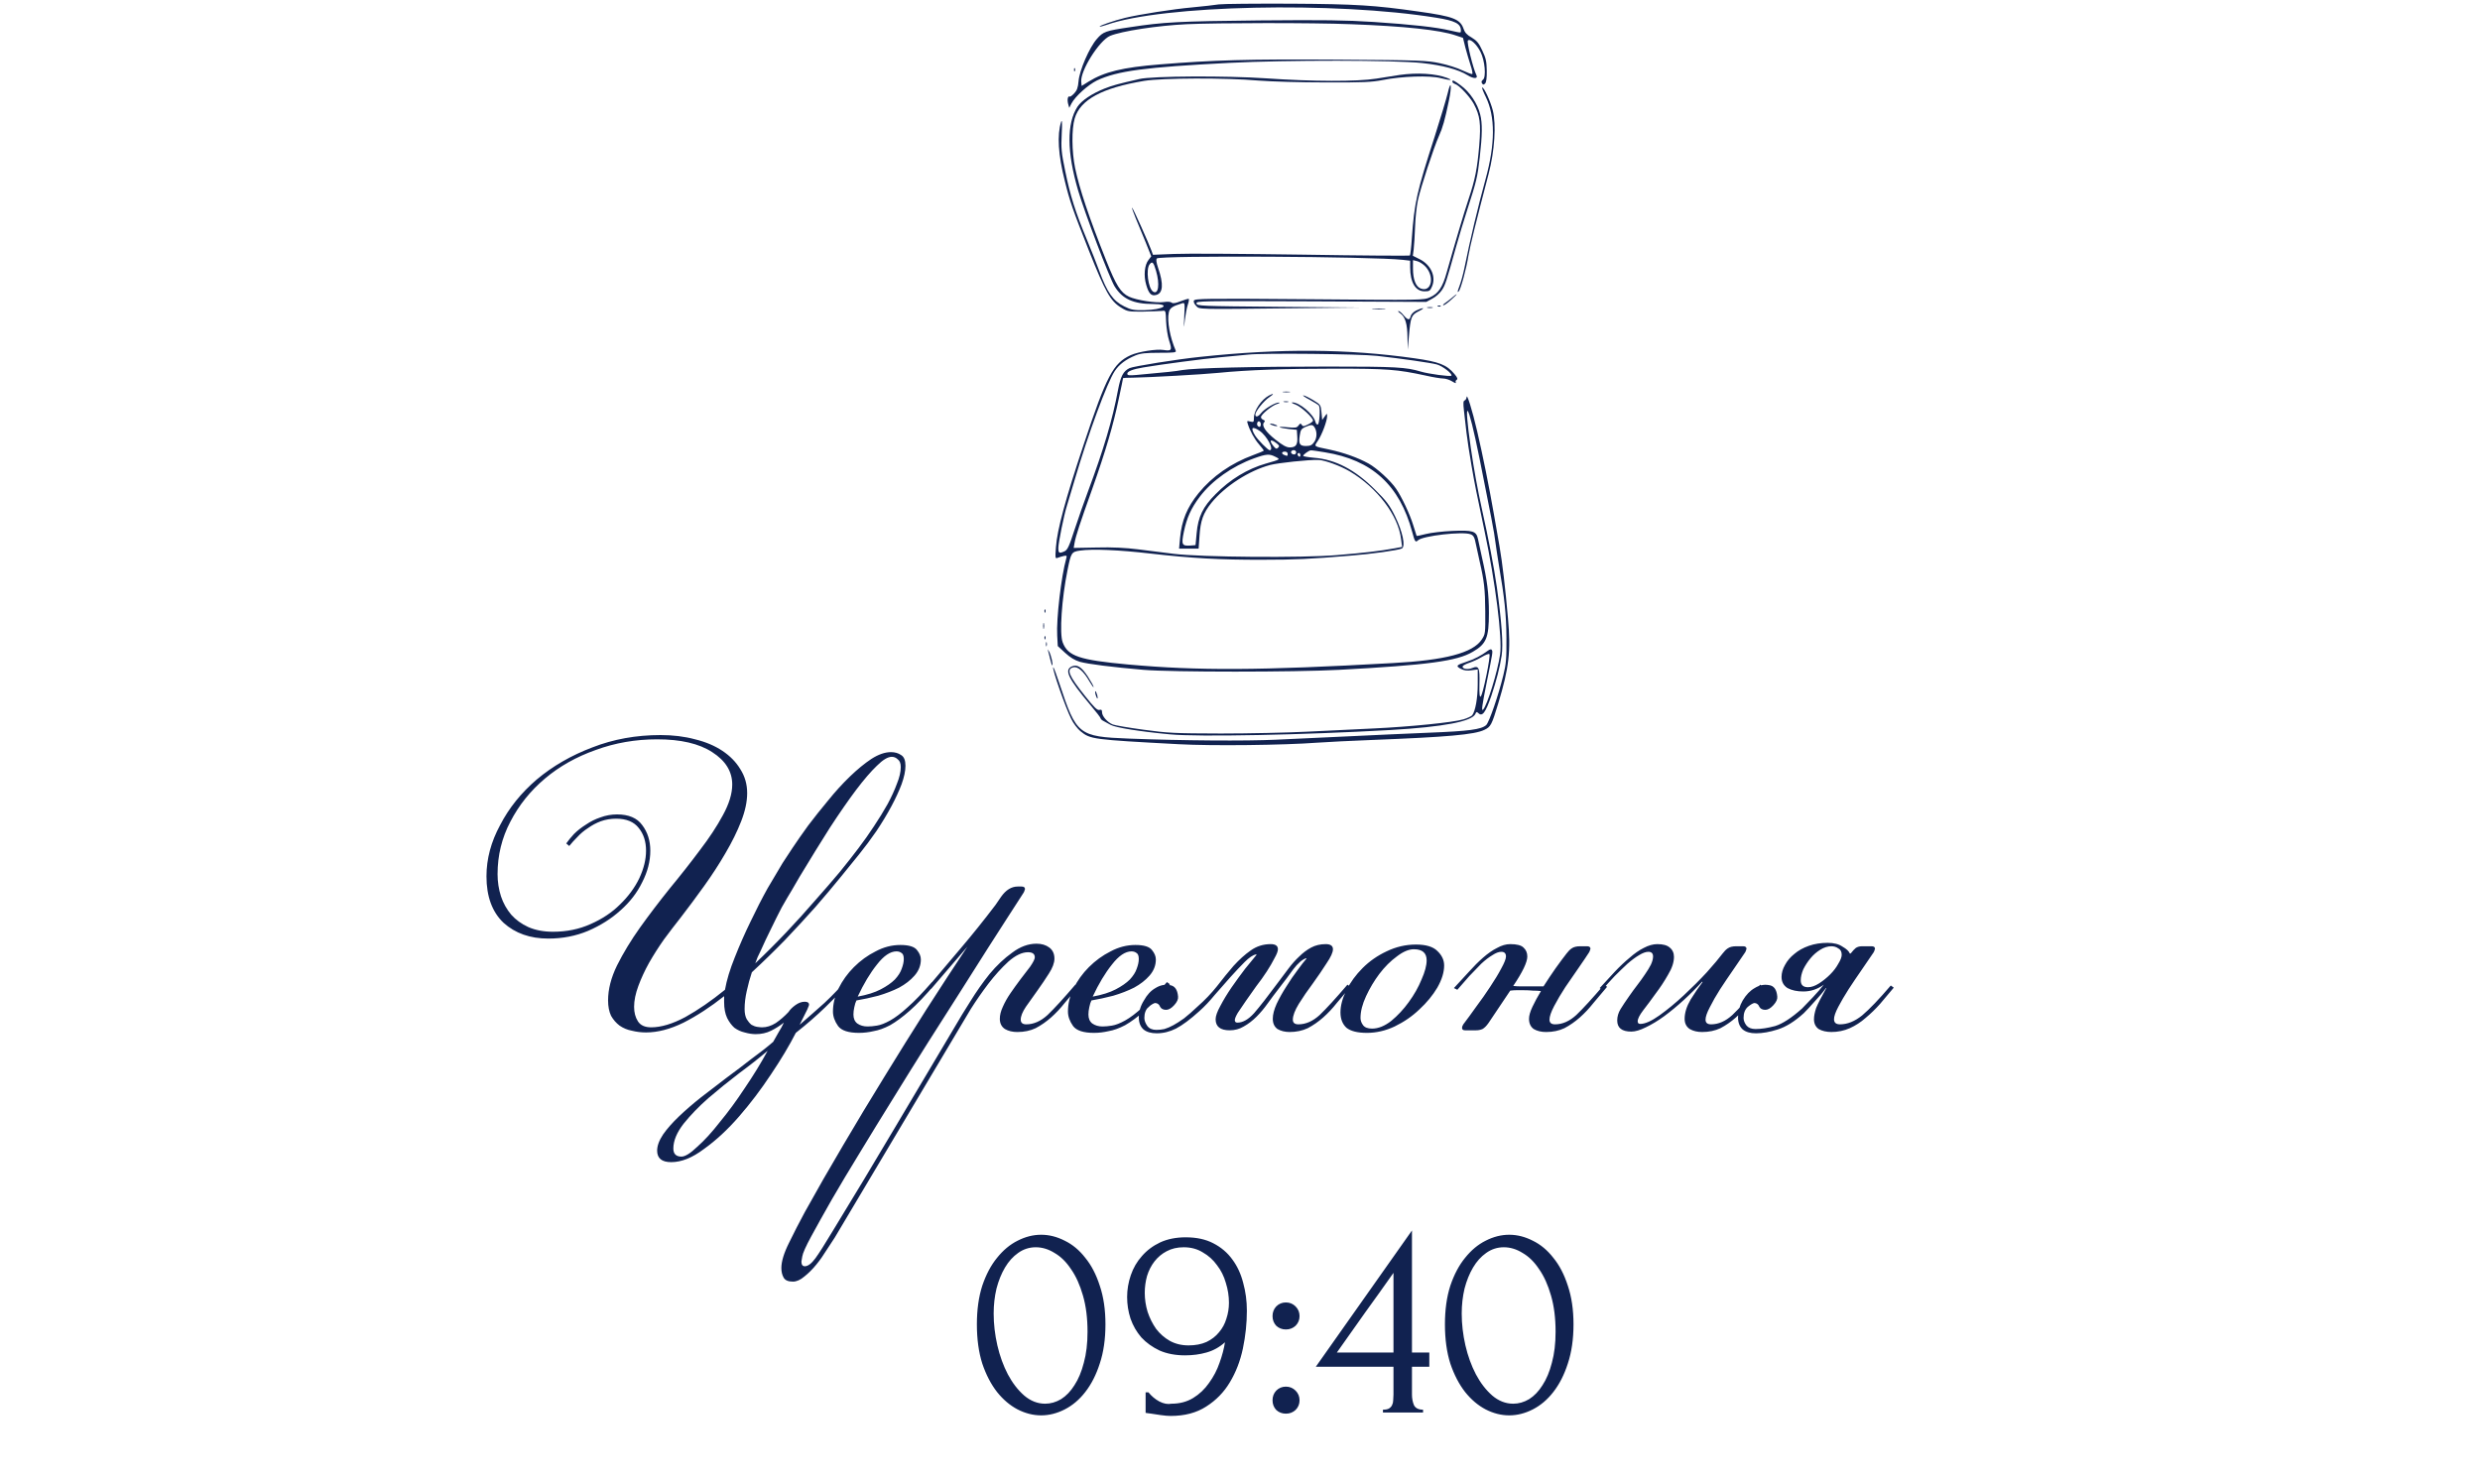 <?xml version="1.0" encoding="UTF-8"?> <svg xmlns="http://www.w3.org/2000/svg" width="279" height="167" viewBox="0 0 279 167" fill="none"><path d="M109.899 148.992C109.899 147.349 110.102 145.899 110.507 144.64C110.934 143.381 111.488 142.336 112.171 141.504C112.854 140.651 113.622 140.011 114.475 139.584C115.35 139.136 116.235 138.912 117.131 138.912C118.027 138.912 118.912 139.136 119.787 139.584C120.662 140.011 121.43 140.651 122.091 141.504C122.774 142.336 123.318 143.381 123.723 144.64C124.15 145.899 124.363 147.349 124.363 148.992C124.363 150.656 124.15 152.128 123.723 153.408C123.318 154.667 122.774 155.733 122.091 156.608C121.43 157.461 120.662 158.112 119.787 158.56C118.912 159.008 118.027 159.232 117.131 159.232C116.235 159.232 115.35 159.008 114.475 158.56C113.622 158.112 112.854 157.461 112.171 156.608C111.488 155.733 110.934 154.667 110.507 153.408C110.102 152.128 109.899 150.656 109.899 148.992ZM122.347 149.824C122.347 148.288 122.176 146.933 121.835 145.76C121.494 144.565 121.046 143.573 120.491 142.784C119.958 141.973 119.339 141.365 118.635 140.96C117.952 140.533 117.248 140.32 116.523 140.32C115.798 140.32 115.136 140.533 114.539 140.96C113.963 141.365 113.472 141.909 113.067 142.592C112.662 143.275 112.342 144.064 112.107 144.96C111.894 145.856 111.787 146.795 111.787 147.776C111.787 148.949 111.926 150.144 112.203 151.36C112.48 152.555 112.875 153.643 113.387 154.624C113.899 155.584 114.507 156.373 115.211 156.992C115.936 157.611 116.726 157.92 117.579 157.92C118.198 157.92 118.795 157.749 119.371 157.408C119.947 157.045 120.448 156.523 120.875 155.84C121.323 155.157 121.675 154.315 121.931 153.312C122.208 152.309 122.347 151.147 122.347 149.824ZM133.713 151.36C134.481 151.36 135.153 151.232 135.729 150.976C136.305 150.699 136.775 150.336 137.137 149.888C137.521 149.44 137.799 148.928 137.969 148.352C138.161 147.776 138.257 147.179 138.257 146.56C138.257 145.813 138.14 145.067 137.905 144.32C137.692 143.573 137.361 142.912 136.913 142.336C136.487 141.739 135.953 141.259 135.313 140.896C134.695 140.512 133.98 140.32 133.169 140.32C132.444 140.32 131.804 140.469 131.249 140.768C130.716 141.045 130.257 141.429 129.873 141.92C129.511 142.389 129.233 142.933 129.041 143.552C128.871 144.171 128.785 144.8 128.785 145.44C128.785 146.165 128.892 146.88 129.105 147.584C129.34 148.288 129.66 148.928 130.065 149.504C130.492 150.059 131.004 150.507 131.601 150.848C132.22 151.189 132.924 151.36 133.713 151.36ZM129.201 156.64C129.543 157.067 129.948 157.408 130.417 157.664C130.908 157.92 131.367 158.005 131.793 157.92C132.711 157.92 133.521 157.707 134.225 157.28C134.929 156.853 135.527 156.288 136.017 155.584C136.529 154.88 136.924 154.123 137.201 153.312C137.5 152.48 137.703 151.712 137.809 151.008C137.191 151.563 136.497 151.947 135.729 152.16C134.983 152.373 134.183 152.48 133.329 152.48C132.241 152.48 131.281 152.299 130.449 151.936C129.639 151.552 128.956 151.061 128.401 150.464C127.868 149.845 127.463 149.141 127.185 148.352C126.929 147.563 126.801 146.752 126.801 145.92C126.801 145.088 126.94 144.267 127.217 143.456C127.495 142.645 127.911 141.931 128.465 141.312C129.02 140.672 129.703 140.16 130.513 139.776C131.345 139.392 132.305 139.2 133.393 139.2C134.609 139.2 135.644 139.424 136.497 139.872C137.372 140.32 138.087 140.928 138.641 141.696C139.196 142.443 139.601 143.317 139.857 144.32C140.135 145.323 140.273 146.368 140.273 147.456C140.273 148.864 140.124 150.283 139.825 151.712C139.527 153.12 139.036 154.389 138.353 155.52C137.692 156.629 136.807 157.536 135.697 158.24C134.609 158.944 133.276 159.296 131.697 159.296C131.399 159.296 131.025 159.264 130.577 159.2C130.129 159.136 129.777 159.083 129.521 159.04C129.372 159.019 129.212 158.997 129.041 158.976C128.892 158.955 128.839 158.944 128.881 158.944V156.64H129.201ZM143.16 148.064C143.16 147.637 143.299 147.275 143.576 146.976C143.875 146.677 144.237 146.528 144.664 146.528C145.091 146.528 145.453 146.677 145.752 146.976C146.051 147.275 146.2 147.637 146.2 148.064C146.2 148.491 146.051 148.853 145.752 149.152C145.453 149.429 145.091 149.568 144.664 149.568C144.237 149.568 143.875 149.429 143.576 149.152C143.299 148.853 143.16 148.491 143.16 148.064ZM143.16 157.536C143.16 157.109 143.299 156.747 143.576 156.448C143.875 156.149 144.237 156 144.664 156C145.091 156 145.453 156.149 145.752 156.448C146.051 156.747 146.2 157.109 146.2 157.536C146.2 157.963 146.051 158.325 145.752 158.624C145.453 158.901 145.091 159.04 144.664 159.04C144.237 159.04 143.875 158.901 143.576 158.624C143.299 158.325 143.16 157.963 143.16 157.536ZM155.582 158.912V158.592C155.88 158.592 156.104 158.549 156.254 158.464C156.424 158.357 156.542 158.229 156.606 158.08C156.691 157.909 156.734 157.728 156.734 157.536C156.755 157.323 156.766 157.109 156.766 156.896V153.76H148.03L158.846 138.432V152.16H160.798V153.76H158.846V156.896C158.846 157.323 158.92 157.717 159.07 158.08C159.24 158.421 159.582 158.592 160.094 158.592V158.912H155.582ZM156.766 143.2C155.699 144.715 154.632 146.208 153.566 147.68C152.52 149.152 151.464 150.645 150.398 152.16H156.766V143.2ZM162.555 148.992C162.555 147.349 162.758 145.899 163.163 144.64C163.59 143.381 164.144 142.336 164.827 141.504C165.51 140.651 166.278 140.011 167.131 139.584C168.006 139.136 168.891 138.912 169.787 138.912C170.683 138.912 171.568 139.136 172.443 139.584C173.318 140.011 174.086 140.651 174.747 141.504C175.43 142.336 175.974 143.381 176.379 144.64C176.806 145.899 177.019 147.349 177.019 148.992C177.019 150.656 176.806 152.128 176.379 153.408C175.974 154.667 175.43 155.733 174.747 156.608C174.086 157.461 173.318 158.112 172.443 158.56C171.568 159.008 170.683 159.232 169.787 159.232C168.891 159.232 168.006 159.008 167.131 158.56C166.278 158.112 165.51 157.461 164.827 156.608C164.144 155.733 163.59 154.667 163.163 153.408C162.758 152.128 162.555 150.656 162.555 148.992ZM175.003 149.824C175.003 148.288 174.832 146.933 174.491 145.76C174.15 144.565 173.702 143.573 173.147 142.784C172.614 141.973 171.995 141.365 171.291 140.96C170.608 140.533 169.904 140.32 169.179 140.32C168.454 140.32 167.792 140.533 167.195 140.96C166.619 141.365 166.128 141.909 165.723 142.592C165.318 143.275 164.998 144.064 164.763 144.96C164.55 145.856 164.443 146.795 164.443 147.776C164.443 148.949 164.582 150.144 164.859 151.36C165.136 152.555 165.531 153.643 166.043 154.624C166.555 155.584 167.163 156.373 167.867 156.992C168.592 157.611 169.382 157.92 170.235 157.92C170.854 157.92 171.451 157.749 172.027 157.408C172.603 157.045 173.104 156.523 173.531 155.84C173.979 155.157 174.331 154.315 174.587 153.312C174.864 152.309 175.003 151.147 175.003 149.824Z" fill="#112250"></path><path d="M81.464 112.072C79.928 113.288 78.408 114.28 76.904 115.048C75.4 115.784 73.992 116.152 72.68 116.152C72.136 116.152 71.608 116.088 71.096 115.96C70.584 115.864 70.12 115.672 69.704 115.384C69.32 115.096 69 114.728 68.744 114.28C68.52 113.8 68.408 113.224 68.408 112.552C68.408 111.304 68.744 109.992 69.416 108.616C70.12 107.208 70.984 105.784 72.008 104.344C73.064 102.872 74.184 101.4 75.368 99.928C76.584 98.456 77.704 97.032 78.728 95.656C79.784 94.28 80.648 92.968 81.32 91.72C82.024 90.44 82.376 89.288 82.376 88.264C82.376 86.792 81.624 85.576 80.12 84.616C78.648 83.656 76.584 83.176 73.928 83.176C71.496 83.176 69.192 83.576 67.016 84.376C64.84 85.144 62.936 86.216 61.304 87.592C59.672 88.968 58.376 90.584 57.416 92.44C56.456 94.264 55.976 96.232 55.976 98.344C55.976 99.208 56.104 100.04 56.36 100.84C56.616 101.608 57 102.296 57.512 102.904C58.024 103.48 58.664 103.944 59.432 104.296C60.232 104.648 61.16 104.824 62.216 104.824C63.752 104.824 65.16 104.536 66.44 103.96C67.752 103.384 68.856 102.648 69.752 101.752C70.68 100.856 71.4 99.88 71.912 98.824C72.424 97.736 72.68 96.696 72.68 95.704C72.68 94.68 72.408 93.832 71.864 93.16C71.32 92.456 70.472 92.104 69.32 92.104C68.712 92.104 68.136 92.2 67.592 92.392C67.08 92.584 66.6 92.84 66.152 93.16C65.704 93.448 65.304 93.784 64.952 94.168C64.6 94.52 64.296 94.856 64.04 95.176L63.704 94.888C63.928 94.568 64.216 94.216 64.568 93.832C64.952 93.448 65.4 93.096 65.912 92.776C66.424 92.424 66.968 92.152 67.544 91.96C68.152 91.736 68.776 91.624 69.416 91.624C70.728 91.624 71.672 92.024 72.248 92.824C72.856 93.624 73.16 94.584 73.16 95.704C73.16 96.888 72.856 98.072 72.248 99.256C71.672 100.44 70.856 101.496 69.8 102.424C68.776 103.352 67.56 104.12 66.152 104.728C64.776 105.304 63.288 105.592 61.688 105.592C59.64 105.592 57.96 105 56.648 103.816C55.368 102.6 54.728 100.856 54.728 98.584C54.728 96.632 55.24 94.712 56.264 92.824C57.256 90.904 58.632 89.192 60.392 87.688C62.184 86.184 64.264 84.984 66.632 84.088C69 83.16 71.56 82.696 74.312 82.696C75.72 82.696 77.016 82.856 78.2 83.176C79.384 83.464 80.408 83.896 81.272 84.472C82.136 85.048 82.808 85.736 83.288 86.536C83.8 87.336 84.056 88.232 84.056 89.224C84.056 90.184 83.832 91.24 83.384 92.392C82.936 93.544 82.344 94.744 81.608 95.992C80.904 97.208 80.104 98.44 79.208 99.688C78.312 100.936 77.432 102.12 76.568 103.24C75.96 104.008 75.336 104.824 74.696 105.688C74.088 106.552 73.528 107.432 73.016 108.328C72.536 109.192 72.136 110.056 71.816 110.92C71.496 111.784 71.336 112.568 71.336 113.272C71.336 113.912 71.48 114.456 71.768 114.904C72.056 115.352 72.552 115.576 73.256 115.576C74.376 115.576 75.656 115.192 77.096 114.424C78.536 113.624 80.024 112.6 81.56 111.352C81.752 110.264 82.12 109.048 82.664 107.704C83.208 106.328 83.8 104.984 84.44 103.672C85.08 102.328 85.72 101.08 86.36 99.928C87.032 98.776 87.592 97.832 88.04 97.096C88.264 96.744 88.632 96.184 89.144 95.416C89.656 94.648 90.248 93.8 90.92 92.872C91.624 91.944 92.376 91 93.176 90.04C93.976 89.048 94.792 88.152 95.624 87.352C96.456 86.552 97.256 85.896 98.024 85.384C98.824 84.872 99.56 84.616 100.232 84.616C100.68 84.616 101.064 84.728 101.384 84.952C101.704 85.144 101.864 85.544 101.864 86.152C101.864 86.728 101.72 87.416 101.432 88.216C101.144 88.984 100.76 89.816 100.28 90.712C99.8 91.608 99.24 92.536 98.6 93.496C97.96 94.424 97.304 95.304 96.632 96.136C96.088 96.808 95.4 97.656 94.568 98.68C93.736 99.704 92.792 100.824 91.736 102.04C90.68 103.224 89.544 104.456 88.328 105.736C87.112 106.984 85.864 108.2 84.584 109.384C84.36 110.056 84.168 110.76 84.008 111.496C83.848 112.2 83.768 112.872 83.768 113.512C83.768 113.992 83.848 114.376 84.008 114.664C84.168 114.92 84.344 115.128 84.536 115.288C84.76 115.416 84.984 115.496 85.208 115.528C85.432 115.56 85.608 115.576 85.736 115.576C86.248 115.576 86.76 115.416 87.272 115.096C87.784 114.744 88.264 114.328 88.712 113.848C88.872 113.592 89.128 113.336 89.48 113.08C89.832 112.824 90.184 112.696 90.536 112.696C90.856 112.696 91.016 112.808 91.016 113.032C91.016 113.096 90.984 113.192 90.92 113.32C90.888 113.416 90.856 113.496 90.824 113.56L89.96 115.288C90.888 114.488 91.816 113.672 92.744 112.84C93.672 111.976 94.584 111.016 95.48 109.96L95.864 110.152C94.872 111.272 93.864 112.328 92.84 113.32C91.848 114.28 90.744 115.24 89.528 116.2C88.792 117.64 87.864 119.192 86.744 120.856C85.624 122.552 84.424 124.136 83.144 125.608C81.864 127.08 80.552 128.296 79.208 129.256C77.896 130.248 76.664 130.744 75.512 130.744C74.456 130.744 73.928 130.312 73.928 129.448C73.928 128.904 74.152 128.296 74.6 127.624C75.048 126.984 75.64 126.312 76.376 125.608C77.112 124.904 77.944 124.184 78.872 123.448C79.832 122.712 80.792 121.976 81.752 121.24C82.712 120.536 83.64 119.832 84.536 119.128C85.464 118.456 86.28 117.816 86.984 117.208C87.208 116.824 87.416 116.456 87.608 116.104C87.832 115.752 88.024 115.4 88.184 115.048C87.736 115.4 87.256 115.704 86.744 115.96C86.232 116.216 85.656 116.344 85.016 116.344C84.632 116.344 84.216 116.28 83.768 116.152C83.352 116.056 82.968 115.88 82.616 115.624C82.296 115.336 82.024 114.968 81.8 114.52C81.576 114.04 81.464 113.448 81.464 112.744V112.072ZM85.544 107.032C85.32 107.448 85.128 107.896 84.968 108.376C86.152 107.256 87.32 106.088 88.472 104.872C89.624 103.656 90.696 102.472 91.688 101.32C92.712 100.168 93.64 99.096 94.472 98.104C95.304 97.08 96.008 96.184 96.584 95.416C97.192 94.616 97.768 93.8 98.312 92.968C98.888 92.104 99.4 91.272 99.848 90.472C100.296 89.64 100.648 88.872 100.904 88.168C101.192 87.464 101.336 86.84 101.336 86.296C101.336 85.88 101.224 85.592 101 85.432C100.808 85.24 100.584 85.144 100.328 85.144C99.88 85.144 99.32 85.48 98.648 86.152C97.976 86.792 97.192 87.704 96.296 88.888C95.432 90.04 94.456 91.448 93.368 93.112C92.312 94.776 91.176 96.616 89.96 98.632C89.736 99.016 89.448 99.512 89.096 100.12C88.744 100.696 88.36 101.352 87.944 102.088C87.56 102.824 87.16 103.624 86.744 104.488C86.328 105.32 85.928 106.168 85.544 107.032ZM76.664 130.12C77.08 130.12 77.672 129.752 78.44 129.016C79.24 128.312 80.088 127.384 80.984 126.232C81.912 125.112 82.84 123.848 83.768 122.44C84.728 121.032 85.592 119.624 86.36 118.216C85.464 118.984 84.408 119.816 83.192 120.712C81.976 121.64 80.808 122.584 79.688 123.544C78.6 124.504 77.672 125.464 76.904 126.424C76.136 127.416 75.752 128.344 75.752 129.208C75.752 129.816 76.056 130.12 76.664 130.12ZM96.492 112.12C97.548 111.928 98.412 111.656 99.084 111.304C99.756 110.952 100.284 110.584 100.668 110.2C101.052 109.784 101.308 109.384 101.436 109C101.596 108.584 101.676 108.216 101.676 107.896C101.676 107.544 101.596 107.32 101.436 107.224C101.276 107.096 101.084 107.032 100.86 107.032C100.156 107.032 99.42 107.528 98.652 108.52C97.884 109.48 97.164 110.68 96.492 112.12ZM97.596 115.48C97.916 115.48 98.268 115.448 98.652 115.384C99.068 115.32 99.564 115.128 100.14 114.808C100.716 114.488 101.372 113.992 102.108 113.32C102.876 112.648 103.788 111.704 104.844 110.488L105.18 110.728C104.124 111.976 103.18 112.968 102.348 113.704C101.548 114.408 100.812 114.952 100.14 115.336C99.468 115.688 98.844 115.912 98.268 116.008C97.724 116.136 97.18 116.2 96.636 116.2C95.452 116.2 94.668 115.944 94.284 115.432C93.9 114.888 93.708 114.344 93.708 113.8C93.708 112.936 93.916 112.072 94.332 111.208C94.78 110.312 95.356 109.512 96.06 108.808C96.796 108.072 97.612 107.48 98.508 107.032C99.404 106.552 100.332 106.312 101.292 106.312C102.252 106.312 102.876 106.504 103.164 106.888C103.452 107.24 103.596 107.592 103.596 107.944C103.596 108.616 103.356 109.224 102.876 109.768C102.428 110.28 101.852 110.728 101.148 111.112C100.444 111.464 99.66 111.768 98.796 112.024C97.932 112.248 97.116 112.424 96.348 112.552C96.252 112.744 96.172 113 96.108 113.32C96.044 113.608 96.012 113.88 96.012 114.136C96.012 114.584 96.156 114.92 96.444 115.144C96.764 115.368 97.148 115.48 97.596 115.48ZM114.448 116.104C113.904 116.104 113.44 115.992 113.056 115.768C112.672 115.512 112.48 115.128 112.48 114.616C112.48 114.2 112.592 113.752 112.816 113.272C113.04 112.76 113.328 112.248 113.68 111.736C114.032 111.224 114.4 110.712 114.784 110.2C115.168 109.688 115.536 109.208 115.888 108.76C116.24 108.248 116.416 107.896 116.416 107.704C116.416 107.32 116.16 107.128 115.648 107.128C114.976 107.128 114.24 107.48 113.44 108.184C112.672 108.888 111.92 109.72 111.184 110.68C110.48 111.608 109.824 112.552 109.216 113.512C108.64 114.472 108.192 115.224 107.872 115.768L93.904 139.24C93.648 139.624 93.344 140.088 92.992 140.632C92.64 141.208 92.256 141.752 91.84 142.264C91.392 142.808 90.944 143.256 90.496 143.608C90.048 143.992 89.616 144.184 89.2 144.184C88.656 144.184 88.304 144.024 88.144 143.704C87.984 143.416 87.904 143.064 87.904 142.648C87.904 141.912 88.192 140.968 88.768 139.816C89.312 138.696 89.904 137.544 90.544 136.36C91.888 133.928 93.328 131.416 94.864 128.824C96.368 126.264 97.92 123.688 99.52 121.096C101.088 118.536 102.656 116.024 104.224 113.56C105.824 111.064 107.36 108.712 108.832 106.504L104.752 111.256L104.416 111.016C105.632 109.576 106.864 108.12 108.112 106.648C109.392 105.144 110.688 103.528 112 101.8L112.624 100.888C113.168 100.12 113.792 99.736 114.496 99.736H114.928C115.184 99.736 115.312 99.832 115.312 100.024C115.312 100.056 115.296 100.104 115.264 100.168C115.264 100.2 115.232 100.28 115.168 100.408L113.248 103.384C112.768 104.12 112.08 105.192 111.184 106.6C110.288 108.008 109.264 109.624 108.112 111.448C106.96 113.24 105.728 115.176 104.416 117.256C103.104 119.336 101.808 121.416 100.528 123.496C99.216 125.608 97.968 127.64 96.784 129.592C95.568 131.576 94.496 133.368 93.568 134.968C92.64 136.6 91.872 137.976 91.264 139.096C90.656 140.216 90.32 140.968 90.256 141.352C90.192 141.672 90.16 141.864 90.16 141.928C90.16 142.28 90.288 142.456 90.544 142.456C90.896 142.456 91.296 142.152 91.744 141.544C92.16 140.968 92.8 139.96 93.664 138.52C96.032 134.648 98.352 130.792 100.624 126.952C102.896 123.144 105.168 119.32 107.44 115.48C107.92 114.648 108.496 113.704 109.168 112.648C109.84 111.56 110.56 110.536 111.328 109.576C112.128 108.616 112.976 107.816 113.872 107.176C114.768 106.504 115.68 106.168 116.608 106.168C117.184 106.168 117.664 106.312 118.048 106.6C118.432 106.888 118.624 107.304 118.624 107.848C118.624 108.328 118.416 108.888 118 109.528C117.616 110.136 117.184 110.776 116.704 111.448C116.256 112.088 115.824 112.696 115.408 113.272C115.024 113.848 114.832 114.328 114.832 114.712C114.832 115.064 115.04 115.24 115.456 115.24C116.288 115.24 117.088 114.888 117.856 114.184C118.624 113.448 119.664 112.312 120.976 110.776L121.312 111.016C120.8 111.624 120.288 112.232 119.776 112.84C119.296 113.448 118.784 113.992 118.24 114.472C117.696 114.952 117.12 115.352 116.512 115.672C115.904 115.96 115.216 116.104 114.448 116.104ZM122.929 112.12C123.985 111.928 124.849 111.656 125.521 111.304C126.193 110.952 126.721 110.584 127.105 110.2C127.489 109.784 127.745 109.384 127.873 109C128.033 108.584 128.113 108.216 128.113 107.896C128.113 107.544 128.033 107.32 127.873 107.224C127.713 107.096 127.521 107.032 127.297 107.032C126.593 107.032 125.857 107.528 125.089 108.52C124.321 109.48 123.601 110.68 122.929 112.12ZM124.033 115.48C124.353 115.48 124.705 115.448 125.089 115.384C125.505 115.32 126.001 115.128 126.577 114.808C127.153 114.488 127.809 113.992 128.545 113.32C129.313 112.648 130.225 111.704 131.281 110.488L131.617 110.728C130.561 111.976 129.617 112.968 128.785 113.704C127.985 114.408 127.249 114.952 126.577 115.336C125.905 115.688 125.281 115.912 124.705 116.008C124.161 116.136 123.617 116.2 123.073 116.2C121.889 116.2 121.105 115.944 120.721 115.432C120.337 114.888 120.145 114.344 120.145 113.8C120.145 112.936 120.353 112.072 120.769 111.208C121.217 110.312 121.793 109.512 122.497 108.808C123.233 108.072 124.049 107.48 124.945 107.032C125.841 106.552 126.769 106.312 127.729 106.312C128.689 106.312 129.313 106.504 129.601 106.888C129.889 107.24 130.033 107.592 130.033 107.944C130.033 108.616 129.793 109.224 129.313 109.768C128.865 110.28 128.289 110.728 127.585 111.112C126.881 111.464 126.097 111.768 125.233 112.024C124.369 112.248 123.553 112.424 122.785 112.552C122.689 112.744 122.609 113 122.545 113.32C122.481 113.608 122.449 113.88 122.449 114.136C122.449 114.584 122.593 114.92 122.881 115.144C123.201 115.368 123.585 115.48 124.033 115.48ZM145.109 116.104C144.565 116.104 144.101 115.992 143.717 115.768C143.365 115.512 143.189 115.128 143.189 114.616C143.189 114.136 143.333 113.576 143.621 112.936C143.941 112.264 144.309 111.608 144.725 110.968C145.141 110.296 145.557 109.688 145.973 109.144C146.389 108.568 146.725 108.136 146.981 107.848L146.933 107.8C146.485 107.96 146.005 108.376 145.493 109.048C145.013 109.72 144.485 110.424 143.909 111.16C143.461 111.736 143.029 112.312 142.613 112.888C142.229 113.432 141.813 113.928 141.365 114.376C140.917 114.824 140.437 115.192 139.925 115.48C139.445 115.768 138.917 115.912 138.341 115.912C137.285 115.912 136.757 115.496 136.757 114.664C136.757 114.312 136.933 113.816 137.285 113.176C137.637 112.504 138.053 111.816 138.533 111.112C139.045 110.376 139.557 109.672 140.069 109C140.613 108.328 141.045 107.8 141.365 107.416L141.317 107.368C140.965 107.432 140.533 107.72 140.021 108.232C139.541 108.712 139.013 109.272 138.437 109.912C137.861 110.552 137.269 111.224 136.661 111.928C136.085 112.632 135.509 113.24 134.933 113.752C133.909 114.68 133.029 115.336 132.293 115.72C131.589 116.072 130.869 116.248 130.133 116.248C129.493 116.248 128.997 116.104 128.645 115.816C128.293 115.496 128.117 115.048 128.117 114.472C128.117 113.8 128.309 113.16 128.693 112.552C129.045 111.912 129.477 111.448 129.989 111.16C130.501 110.84 131.029 110.728 131.573 110.824C132.149 110.888 132.469 111.32 132.533 112.12C132.565 112.408 132.421 112.728 132.101 113.08C131.781 113.432 131.477 113.608 131.189 113.608C130.869 113.608 130.645 113.496 130.517 113.272C130.421 113.016 130.245 112.872 129.989 112.84C129.829 112.84 129.573 112.984 129.221 113.272C128.901 113.56 128.741 113.976 128.741 114.52C128.741 114.808 128.853 115.112 129.077 115.432C129.301 115.72 129.637 115.864 130.085 115.864C130.405 115.864 130.709 115.832 130.997 115.768C131.317 115.672 131.653 115.528 132.005 115.336C132.357 115.144 132.757 114.888 133.205 114.568C133.653 114.216 134.165 113.768 134.741 113.224C135.541 112.52 136.261 111.768 136.901 110.968C137.541 110.136 138.165 109.368 138.773 108.664C139.413 107.96 140.053 107.384 140.693 106.936C141.365 106.456 142.117 106.216 142.949 106.216C143.493 106.216 143.765 106.408 143.765 106.792C143.765 107.016 143.637 107.352 143.381 107.8C143.157 108.248 142.869 108.744 142.517 109.288C142.165 109.832 141.765 110.392 141.317 110.968C140.901 111.544 140.517 112.088 140.165 112.6C139.813 113.112 139.509 113.56 139.253 113.944C139.029 114.328 138.917 114.6 138.917 114.76C138.917 114.952 139.013 115.048 139.205 115.048C139.813 115.048 140.437 114.696 141.077 113.992C141.717 113.256 142.629 112.088 143.813 110.488C144.197 109.976 144.581 109.464 144.965 108.952C145.349 108.44 145.749 107.992 146.165 107.608C146.581 107.192 147.029 106.856 147.509 106.6C147.989 106.344 148.533 106.216 149.141 106.216C149.685 106.216 149.957 106.408 149.957 106.792C149.957 107.144 149.717 107.672 149.237 108.376C148.789 109.08 148.277 109.832 147.701 110.632C147.125 111.4 146.597 112.168 146.117 112.936C145.669 113.672 145.445 114.264 145.445 114.712C145.445 115.064 145.653 115.24 146.069 115.24C146.901 115.24 147.701 114.888 148.469 114.184C149.237 113.448 150.277 112.312 151.589 110.776L151.925 111.016C151.413 111.624 150.901 112.232 150.389 112.84C149.909 113.448 149.397 113.992 148.853 114.472C148.309 114.952 147.733 115.352 147.125 115.672C146.517 115.96 145.829 116.104 145.061 116.104H145.109ZM159.058 106.792C158.482 106.792 157.842 107.064 157.138 107.608C156.434 108.12 155.778 108.776 155.17 109.576C154.594 110.344 154.098 111.176 153.682 112.072C153.266 112.968 153.058 113.784 153.058 114.52C153.058 114.808 153.154 115.08 153.346 115.336C153.538 115.592 153.874 115.72 154.354 115.72C155.058 115.72 155.778 115.432 156.514 114.856C157.25 114.248 157.906 113.544 158.482 112.744C159.09 111.912 159.57 111.064 159.922 110.2C160.306 109.336 160.498 108.616 160.498 108.04C160.498 107.208 160.018 106.792 159.058 106.792ZM159.298 106.264C160.418 106.264 161.218 106.504 161.698 106.984C162.21 107.464 162.466 108.008 162.466 108.616C162.466 109.384 162.21 110.216 161.698 111.112C161.186 111.976 160.514 112.792 159.682 113.56C158.882 114.328 157.954 114.968 156.898 115.48C155.874 115.96 154.834 116.2 153.778 116.2C152.722 116.2 151.954 116.008 151.474 115.624C151.026 115.208 150.802 114.632 150.802 113.896C150.802 113.128 151.026 112.296 151.474 111.4C151.922 110.504 152.53 109.672 153.298 108.904C154.066 108.136 154.962 107.512 155.986 107.032C157.042 106.52 158.146 106.264 159.298 106.264ZM173.934 116.104C173.39 116.104 172.926 115.992 172.542 115.768C172.19 115.512 172.014 115.128 172.014 114.616C172.014 114.264 172.142 113.816 172.398 113.272C172.654 112.728 172.974 112.136 173.358 111.496C173.07 111.464 172.766 111.448 172.446 111.448C172.126 111.416 171.758 111.4 171.342 111.4C171.086 111.4 170.846 111.4 170.622 111.4C170.398 111.4 170.158 111.416 169.902 111.448L167.454 115.096C167.23 115.416 167.006 115.64 166.782 115.768C166.558 115.864 166.318 115.912 166.062 115.912H164.814C164.59 115.912 164.478 115.816 164.478 115.624C164.478 115.528 164.526 115.4 164.622 115.24C165.038 114.696 165.518 114.04 166.062 113.272C166.638 112.504 167.166 111.752 167.646 111.016C168.158 110.248 168.574 109.56 168.894 108.952C169.246 108.312 169.422 107.864 169.422 107.608C169.422 107.256 169.246 107.08 168.894 107.08C168.606 107.08 168.27 107.208 167.886 107.464C167.502 107.688 167.086 108.008 166.638 108.424C166.222 108.84 165.774 109.304 165.294 109.816C164.846 110.328 164.398 110.84 163.95 111.352L163.566 111.16C164.142 110.52 164.702 109.912 165.246 109.336C165.79 108.728 166.318 108.2 166.83 107.752C167.374 107.272 167.902 106.904 168.414 106.648C168.926 106.36 169.422 106.216 169.902 106.216C170.638 106.216 171.134 106.344 171.39 106.6C171.678 106.856 171.822 107.192 171.822 107.608C171.822 108.248 171.294 109.352 170.238 110.92C170.494 110.952 170.75 110.968 171.006 110.968C171.262 110.968 171.55 110.968 171.87 110.968H173.646C174.094 110.264 174.542 109.592 174.99 108.952C175.47 108.28 175.886 107.72 176.238 107.272C176.43 107.016 176.622 106.824 176.814 106.696C177.038 106.536 177.358 106.456 177.774 106.456H178.542C178.798 106.456 178.926 106.552 178.926 106.744C178.926 106.776 178.91 106.824 178.878 106.888C178.878 106.92 178.846 107 178.782 107.128C178.494 107.576 178.094 108.168 177.582 108.904C177.102 109.608 176.606 110.328 176.094 111.064C175.614 111.8 175.198 112.504 174.846 113.176C174.494 113.848 174.318 114.36 174.318 114.712C174.318 115.064 174.526 115.24 174.942 115.24C175.774 115.24 176.574 114.888 177.342 114.184C178.11 113.448 179.15 112.312 180.462 110.776L180.798 111.016C180.286 111.624 179.774 112.232 179.262 112.84C178.782 113.448 178.27 113.992 177.726 114.472C177.182 114.952 176.606 115.352 175.998 115.672C175.39 115.96 174.702 116.104 173.934 116.104ZM191.489 116.104C190.945 116.104 190.481 115.992 190.097 115.768C189.713 115.512 189.521 115.128 189.521 114.616C189.521 113.944 189.745 113.224 190.193 112.456C190.673 111.688 191.121 111.032 191.537 110.488L191.489 110.44C190.849 111.144 190.161 111.832 189.425 112.504C188.689 113.176 187.953 113.784 187.217 114.328C186.513 114.84 185.825 115.256 185.153 115.576C184.513 115.896 183.969 116.056 183.521 116.056C182.465 116.056 181.937 115.64 181.937 114.808C181.937 114.36 182.065 113.928 182.321 113.512C182.577 113.096 182.897 112.616 183.281 112.072C183.569 111.656 183.873 111.24 184.193 110.824C184.513 110.408 184.801 110.008 185.057 109.624C185.345 109.208 185.569 108.84 185.729 108.52C185.889 108.168 185.969 107.864 185.969 107.608C185.969 107.256 185.793 107.08 185.441 107.08C185.153 107.08 184.801 107.208 184.385 107.464C184.001 107.688 183.569 108.008 183.089 108.424C182.641 108.84 182.161 109.304 181.649 109.816C181.169 110.328 180.705 110.84 180.257 111.352L179.969 111.16C180.545 110.52 181.105 109.912 181.649 109.336C182.225 108.728 182.785 108.2 183.329 107.752C183.873 107.272 184.401 106.904 184.913 106.648C185.457 106.36 185.969 106.216 186.449 106.216C187.089 106.216 187.553 106.344 187.841 106.6C188.161 106.856 188.321 107.208 188.321 107.656C188.321 108.264 188.097 108.936 187.649 109.672C187.233 110.408 186.769 111.112 186.257 111.784C185.777 112.456 185.313 113.08 184.865 113.656C184.449 114.2 184.241 114.616 184.241 114.904C184.241 115.096 184.337 115.192 184.529 115.192C185.073 115.192 185.793 114.872 186.689 114.232C187.585 113.592 188.497 112.84 189.425 111.976C190.353 111.112 191.217 110.248 192.017 109.384C192.817 108.488 193.409 107.784 193.793 107.272C193.985 107.016 194.177 106.824 194.369 106.696C194.593 106.536 194.913 106.456 195.329 106.456H196.097C196.353 106.456 196.481 106.552 196.481 106.744C196.481 106.776 196.465 106.824 196.433 106.888C196.433 106.92 196.401 107 196.337 107.128C195.953 107.704 195.505 108.36 194.993 109.096C194.481 109.832 193.985 110.568 193.505 111.304C193.057 112.008 192.673 112.68 192.353 113.32C192.033 113.928 191.873 114.392 191.873 114.712C191.873 115.064 192.081 115.24 192.497 115.24C193.329 115.24 194.129 114.888 194.897 114.184C195.665 113.448 196.705 112.312 198.017 110.776L198.353 111.016C197.841 111.624 197.329 112.232 196.817 112.84C196.337 113.448 195.825 113.992 195.281 114.472C194.737 114.952 194.161 115.352 193.553 115.672C192.945 115.96 192.257 116.104 191.489 116.104ZM206.04 106.456C205.624 106.456 205.208 106.584 204.792 106.84C204.376 107.096 204.008 107.416 203.688 107.8C203.368 108.184 203.096 108.6 202.872 109.048C202.68 109.496 202.584 109.912 202.584 110.296C202.584 110.808 202.856 111.064 203.4 111.064C203.784 111.064 204.2 110.92 204.648 110.632C205.096 110.344 205.512 110.008 205.896 109.624C206.28 109.24 206.584 108.84 206.808 108.424C207.064 108.008 207.192 107.672 207.192 107.416C207.192 107.064 207.064 106.824 206.808 106.696C206.584 106.536 206.328 106.456 206.04 106.456ZM206.088 116.104C205.48 116.104 204.984 115.992 204.6 115.768C204.248 115.512 204.072 115.144 204.072 114.664C204.072 114.312 204.152 113.896 204.312 113.416C204.504 112.936 204.888 112.184 205.464 111.16H205.416C205.096 111.608 204.68 112.104 204.168 112.648C203.688 113.192 203.272 113.64 202.92 113.992C201.896 114.92 200.92 115.528 199.992 115.816C199.096 116.104 198.28 116.248 197.544 116.248C196.904 116.248 196.408 116.104 196.056 115.816C195.704 115.496 195.528 115.048 195.528 114.472C195.528 113.8 195.704 113.16 196.056 112.552C196.44 111.912 196.888 111.448 197.4 111.16C197.912 110.84 198.44 110.728 198.984 110.824C199.56 110.888 199.88 111.32 199.944 112.12C199.976 112.408 199.832 112.728 199.512 113.08C199.192 113.432 198.888 113.608 198.6 113.608C198.28 113.608 198.056 113.496 197.928 113.272C197.832 113.016 197.656 112.872 197.4 112.84C197.24 112.84 196.984 112.984 196.632 113.272C196.312 113.56 196.152 113.976 196.152 114.52C196.152 114.808 196.264 115.096 196.488 115.384C196.712 115.64 197.048 115.768 197.496 115.768C198.136 115.768 198.872 115.656 199.704 115.432C200.536 115.176 201.544 114.52 202.728 113.464C203.08 113.112 203.496 112.68 203.976 112.168C204.456 111.656 204.856 111.192 205.176 110.776C204.472 111.288 203.704 111.544 202.872 111.544C202.168 111.544 201.576 111.416 201.096 111.16C200.648 110.872 200.424 110.456 200.424 109.912C200.424 109.464 200.552 109.016 200.808 108.568C201.064 108.088 201.416 107.672 201.864 107.32C202.312 106.936 202.856 106.632 203.496 106.408C204.136 106.184 204.84 106.072 205.608 106.072C206.312 106.072 206.872 106.216 207.288 106.504C207.736 106.76 208.008 107.016 208.104 107.272H208.2C208.424 106.984 208.616 106.776 208.776 106.648C208.968 106.52 209.208 106.456 209.496 106.456H210.552C210.808 106.456 210.936 106.552 210.936 106.744C210.936 106.776 210.92 106.824 210.888 106.888C210.888 106.92 210.856 107 210.792 107.128C210.408 107.704 209.96 108.36 209.448 109.096C208.936 109.832 208.44 110.568 207.96 111.304C207.512 112.008 207.128 112.664 206.808 113.272C206.488 113.88 206.328 114.344 206.328 114.664C206.328 115.048 206.552 115.24 207 115.24C207.832 115.24 208.664 114.904 209.496 114.232C210.328 113.528 211.4 112.408 212.712 110.872L213.048 111.112C212.536 111.72 212.024 112.328 211.512 112.936C211 113.512 210.456 114.04 209.88 114.52C209.336 115 208.744 115.384 208.104 115.672C207.464 115.96 206.76 116.104 205.992 116.104H206.088Z" fill="#112250"></path><path d="M137.12 0.493C136.646 0.572 135.332 0.715 134.192 0.825C131.912 1.031 128.208 1.616 126.562 2.012C125.343 2.312 123.633 2.897 123.712 2.992C123.744 3.024 124.092 2.929 124.472 2.802C130.741 0.572 150.212 0.145 161.594 1.996C163.683 2.328 164.332 2.66 164.348 3.388C164.348 3.736 164.443 3.72 163.161 3.435C161.578 3.056 158.823 2.755 154.533 2.47C151.367 2.265 149.009 2.233 141.711 2.296C132.561 2.391 130.883 2.486 127.148 3.056C124.361 3.467 124.108 3.562 123.396 4.384C122.557 5.333 121.433 7.927 121.338 9.129C121.275 9.857 121.164 10.173 120.847 10.506C120.626 10.743 120.404 10.901 120.341 10.869C120.135 10.743 120.04 11.217 120.167 11.692L120.293 12.135L120.531 11.66C120.958 10.838 122.414 9.541 123.412 9.05C125.707 7.975 128.762 7.564 138.292 7.073C144.719 6.741 156.987 6.757 159.979 7.089C162.306 7.342 164.063 7.817 165.108 8.465C165.788 8.892 166.327 8.876 166.089 8.433C165.741 7.753 164.981 4.716 165.139 4.558C165.393 4.305 166.105 4.954 166.548 5.824C167.055 6.804 167.213 8.687 166.833 8.971C166.675 9.082 166.627 9.224 166.722 9.367C166.849 9.557 166.897 9.557 167.071 9.398C167.213 9.256 167.276 8.766 167.261 7.943C167.245 6.915 167.166 6.535 166.754 5.681C166.374 4.843 166.137 4.574 165.567 4.226C165.044 3.941 164.791 3.657 164.665 3.277C164.285 2.154 163.556 1.853 159.599 1.3C154.597 0.588 152.602 0.462 145.273 0.414C141.268 0.398 137.595 0.43 137.12 0.493ZM152.001 2.723C157.968 2.945 161.973 3.372 163.731 3.973L164.585 4.258L164.855 5.349C165.013 5.95 165.282 6.852 165.44 7.342C165.614 7.848 165.693 8.291 165.63 8.323C165.583 8.37 165.076 8.18 164.538 7.927C164 7.658 162.86 7.295 162.021 7.121C160.549 6.804 159.916 6.773 150.418 6.709C140.334 6.646 136.519 6.757 130.472 7.247C126.293 7.579 124.235 8.085 122.446 9.193L121.686 9.667L121.639 9.209C121.512 7.975 123.665 4.558 124.884 4.036C126.182 3.498 130.203 2.882 133.48 2.723C136.915 2.565 147.6 2.549 152.001 2.723Z" fill="#112250"></path><path d="M120.831 7.879C120.831 8.053 120.879 8.1 120.926 7.973C120.974 7.863 120.958 7.72 120.91 7.673C120.863 7.61 120.815 7.705 120.831 7.879Z" fill="#112250"></path><path d="M157.451 8.433C156.929 8.512 155.757 8.702 154.839 8.845C152.655 9.193 147.668 9.177 142.444 8.813C138.044 8.512 129.622 8.544 128.166 8.892C125.76 9.446 125.221 9.588 124.287 9.952C122.847 10.521 121.675 11.312 121.216 12.008C119.998 13.89 120.013 17.101 121.296 21.451C122.024 23.934 124.826 31.305 125.396 32.223C126.266 33.63 127.501 34.2 129.701 34.2C131.838 34.2 130.92 34.849 128.72 34.896C127.548 34.912 127.263 34.864 126.472 34.469C125.221 33.852 124.557 32.903 123.67 30.483C123.417 29.787 122.784 28.189 122.261 26.924C120.963 23.792 120.409 22.036 119.839 19.253C119.396 17.133 119.364 16.69 119.443 15.061C119.507 13.843 119.475 13.4 119.38 13.701C118.905 15.172 119.048 17.418 119.792 20.36C120.362 22.685 120.678 23.571 122.499 28.189C124.335 32.808 124.921 33.868 126.108 34.595C126.852 35.054 126.931 35.07 128.625 35.054C129.59 35.038 130.556 34.991 130.762 34.975C131.142 34.912 131.142 34.943 131.189 36.177C131.221 36.889 131.363 37.838 131.538 38.36C131.886 39.404 131.807 39.515 130.889 39.372C130.097 39.246 128.087 39.562 127.2 39.958C125.237 40.859 124.493 42.251 121.913 50.017C119.855 56.186 118.937 59.587 118.794 61.548C118.699 62.814 118.715 62.877 119 62.75C119.159 62.687 119.475 62.592 119.681 62.545C120.013 62.481 120.045 62.513 119.95 62.845C119.396 64.807 118.826 69.615 118.937 71.513L119 72.684L119.823 73.443C120.409 73.981 120.916 74.281 121.486 74.455C122.404 74.708 125.111 75.056 128.641 75.357C131.807 75.626 145.642 75.626 150.644 75.357C160.665 74.819 163.91 74.376 165.683 73.332C167.218 72.447 167.503 71.751 167.503 68.967C167.503 66.8 167.313 65.297 166.712 62.671C166.538 61.849 166.332 60.916 166.268 60.615C166.078 59.745 165.699 59.634 163.387 59.729C162.295 59.777 160.965 59.935 160.411 60.077C159.857 60.22 159.398 60.315 159.367 60.283C159.351 60.251 159.177 59.682 158.971 59.033C158.607 57.847 157.689 55.901 157.071 55C156.454 54.083 154.903 52.675 153.969 52.153C152.765 51.488 151.167 50.919 149.536 50.571C147.716 50.191 147.811 50.27 148.27 49.575C148.729 48.879 149.299 47.36 149.299 46.822C149.299 46.474 149.299 46.474 149.03 46.854L148.745 47.249L148.666 46.395C148.586 45.541 148.571 45.525 147.716 45.003C147.241 44.719 146.75 44.481 146.623 44.481C146.497 44.481 146.829 44.703 147.336 44.972C147.842 45.256 148.317 45.541 148.381 45.636C148.555 45.921 148.444 47.692 148.254 47.755C148.143 47.787 148.032 47.661 147.985 47.455C147.747 46.585 146.18 45.256 145.389 45.272C145.23 45.288 145.389 45.383 145.737 45.509C146.354 45.731 147.716 46.98 147.716 47.328C147.716 47.407 147.462 47.613 147.146 47.755C146.671 47.993 146.576 47.993 146.449 47.803C146.323 47.597 146.275 47.613 146.085 47.866C145.895 48.135 145.737 48.151 144.866 48.072C144.312 48.009 143.901 48.009 143.964 48.056C144.012 48.119 144.471 48.198 144.977 48.262L145.895 48.357L145.943 49.116C146.006 50.033 145.8 50.334 145.104 50.334C144.724 50.334 144.312 50.112 143.473 49.448C142.349 48.546 141.874 47.85 142.223 47.502C142.334 47.392 142.318 47.313 142.128 47.233C141.985 47.186 141.859 47.044 141.859 46.933C141.859 46.633 143.109 45.604 143.679 45.446C143.948 45.367 144.027 45.288 143.869 45.288C143.473 45.272 142.239 46 141.874 46.474C141.542 46.901 141.225 46.98 141.225 46.633C141.225 46.285 142.191 45.082 142.793 44.687C143.363 44.307 143.331 44.197 142.761 44.497C141.906 44.956 141.067 46.174 141.067 46.996C141.067 47.487 141.036 47.518 140.656 47.423C140.291 47.328 140.26 47.344 140.371 47.676C140.608 48.452 141.115 49.385 141.637 49.986C141.938 50.334 142.175 50.65 142.175 50.698C142.175 50.729 141.637 50.966 140.972 51.204C138.519 52.105 136.381 53.592 134.846 55.474C133.548 57.072 132.946 58.543 132.756 60.52L132.646 61.722H133.738H134.846L134.941 60.33C135.052 58.575 135.353 57.736 136.287 56.566C137.806 54.699 140.513 52.944 142.888 52.311C143.806 52.074 147.225 51.71 148.333 51.742C149.045 51.773 150.755 52.39 151.832 53.023C154.934 54.858 157.309 57.989 157.625 60.663L157.736 61.532L156.881 61.691C155.251 61.991 153.478 62.197 150.438 62.45C146.497 62.782 135.131 62.687 132.044 62.307C130.952 62.165 129.147 61.944 128.023 61.801C126.63 61.627 125.142 61.548 123.385 61.596L120.789 61.643L120.884 61.09C121.026 60.299 121.47 58.938 122.879 55C124.398 50.713 125.253 47.787 125.87 44.829C126.14 43.596 126.345 42.552 126.345 42.536C126.345 42.52 126.868 42.488 127.501 42.488C129.337 42.457 135.305 42.124 137.031 41.95C140.371 41.618 144.534 41.476 150.09 41.476C156.09 41.476 157.15 41.555 160.38 42.251C161.203 42.441 162.105 42.583 162.358 42.583C162.628 42.583 163.071 42.726 163.356 42.9C163.656 43.089 163.831 43.153 163.783 43.042C163.72 42.947 163.751 42.805 163.862 42.741C164.021 42.647 163.973 42.488 163.625 42.077C162.754 41.033 161.899 40.701 159.113 40.306C151.61 39.246 144.122 39.182 135.052 40.147C132.408 40.416 127.533 41.207 127.073 41.413C126.361 41.761 126.076 42.314 125.775 43.88C125.158 47.202 124.161 50.571 122.388 55.316C121.96 56.439 121.296 58.369 120.884 59.603C120.282 61.469 120.092 61.865 119.76 62.023C119.159 62.292 119.064 62.244 119.064 61.627C119.064 61.074 119.697 57.926 120.029 56.898C120.108 56.629 120.488 55.332 120.9 53.988C122.419 48.815 124.557 43.026 125.411 41.745C125.918 40.986 126.646 40.432 127.77 39.973C128.324 39.752 128.894 39.689 130.429 39.689C132.155 39.689 132.361 39.657 132.266 39.435C131.617 37.965 131.284 36.098 131.49 35.149C131.601 34.659 131.886 34.453 132.946 34.137C133.295 34.026 133.31 34.026 133.231 35.576C133.168 37.031 133.184 37.047 133.295 36.003C133.374 35.37 133.516 34.611 133.627 34.279C133.738 33.963 133.785 33.678 133.738 33.63C133.706 33.583 133.295 33.71 132.836 33.884C132.234 34.121 131.949 34.168 131.807 34.042C131.696 33.947 131.332 33.915 130.968 33.978C130.081 34.121 127.849 33.773 127.01 33.377C126.076 32.935 125.554 32.096 124.43 29.265C122.499 24.425 121.438 21.245 120.947 18.889C120.567 17.038 120.552 14.507 120.9 13.337C121.517 11.217 123.971 9.889 128.72 9.098C130.794 8.766 137.806 8.734 141.621 9.066C143.062 9.177 146.307 9.272 149.14 9.272C153.32 9.288 154.364 9.24 155.552 9.003C157.689 8.576 160.839 8.465 162.105 8.797C163.166 9.066 163.546 9.05 162.802 8.766C161.519 8.275 159.446 8.149 157.451 8.433ZM154.918 40.037C157.625 40.337 161.029 40.828 161.646 41.002C162.295 41.175 163.467 42.093 163.277 42.267C163.134 42.393 160.696 42.061 159.857 41.808C158.164 41.302 157.071 41.239 149.378 41.239C140.909 41.239 134.355 41.397 132.994 41.634C132.218 41.776 131.443 41.856 127.817 42.188C127.026 42.251 126.82 42.235 126.82 42.045C126.82 41.776 127.422 41.539 128.641 41.334C130.699 40.986 135.384 40.369 137.268 40.195C138.36 40.1 139.785 39.958 140.434 39.894C142.175 39.704 152.892 39.815 154.918 40.037ZM141.827 47.866C141.795 48.024 141.716 48.072 141.558 47.977C141.431 47.882 141.384 47.724 141.447 47.55C141.574 47.218 141.922 47.487 141.827 47.866ZM147.827 47.993C148.191 48.452 148.191 49.242 147.858 49.717C147.605 50.081 147.415 50.176 146.924 50.176C146.212 50.176 146.069 49.954 146.228 48.958C146.307 48.372 146.418 48.23 146.829 48.04C147.462 47.771 147.637 47.755 147.827 47.993ZM141.7 48.467C142.539 49.037 143.378 50.65 142.84 50.65C142.65 50.65 141.51 49.495 141.194 48.989C140.656 48.103 140.846 47.898 141.7 48.467ZM143.6 49.859C143.932 50.112 143.964 50.191 143.79 50.365C143.616 50.539 143.521 50.508 143.268 50.191C142.729 49.527 142.919 49.337 143.6 49.859ZM145.816 50.887C145.816 51.014 145.721 51.125 145.595 51.125C145.325 51.125 145.151 50.903 145.294 50.745C145.484 50.555 145.816 50.65 145.816 50.887ZM149.061 50.887C154.348 51.742 157.451 54.573 158.876 59.856C159.161 60.947 159.24 61.058 159.525 60.789C160.016 60.283 164.575 59.761 165.445 60.109C165.778 60.236 165.889 60.441 166.047 61.264C166.173 61.817 166.363 62.703 166.474 63.225C166.965 65.344 167.076 66.341 167.092 68.777C167.107 71.292 167.107 71.323 166.68 71.972C165.683 73.459 162.58 74.281 156.66 74.598C141.685 75.436 134.799 75.468 126.899 74.756C121.422 74.25 120.14 73.823 119.554 72.272C119.174 71.292 119.443 67.353 120.092 64.158C120.488 62.181 120.536 62.086 121.486 61.944C122.926 61.738 125.855 61.865 129.432 62.276C133.96 62.798 137.252 62.988 142.017 62.972C145.737 62.972 147.352 62.893 151.911 62.513C154.333 62.323 157.34 61.896 157.704 61.706C158.148 61.485 157.799 59.824 156.945 58.084C156.311 56.803 155.979 56.36 154.681 55.079C152.449 52.849 150.249 51.694 147.858 51.504C147.178 51.441 146.608 51.346 146.608 51.283C146.608 51.14 147.257 50.666 147.478 50.666C147.573 50.65 148.286 50.761 149.061 50.887ZM144.866 51.045C144.866 51.314 144.835 51.33 144.486 51.188C144.122 51.045 144.17 50.808 144.55 50.808C144.724 50.808 144.866 50.919 144.866 51.045ZM146.291 51.219C146.291 51.346 146.228 51.409 146.133 51.362C146.054 51.314 145.974 51.204 145.974 51.109C145.974 51.03 146.054 50.966 146.133 50.966C146.228 50.966 146.291 51.077 146.291 51.219ZM143.489 51.394C144.059 51.678 144.091 51.678 142.413 52.153C140.355 52.738 138.376 53.94 136.746 55.601C135.337 57.009 134.783 58.148 134.624 59.982L134.498 61.327L133.944 61.374C132.962 61.438 132.883 61.295 133.184 59.824C133.516 58.258 133.991 57.183 134.973 55.886C136.366 54.051 138.629 52.453 141.067 51.568C142.476 51.061 142.808 51.045 143.489 51.394Z" fill="#112250"></path><path d="M163.389 9.195C163.389 9.274 163.515 9.385 163.689 9.448C164.164 9.59 165.336 10.856 165.795 11.678C166.507 13.023 166.618 13.877 166.412 16.392C166.19 18.97 165.953 20.204 165.209 22.418C164.718 23.874 163.642 27.496 162.755 30.643C162.296 32.32 161.806 33.032 160.887 33.443C160.143 33.775 160.064 33.775 147.274 33.665C135.559 33.57 134.404 33.586 134.309 33.823C134.261 33.965 134.356 34.202 134.562 34.408C134.958 34.819 134.372 34.803 145.738 34.677L153.02 34.598L143.839 34.519C135.021 34.44 134.657 34.424 134.61 34.139C134.546 33.854 134.895 33.854 147.511 33.902L160.46 33.965L161.125 33.601C161.505 33.411 161.98 32.984 162.201 32.652C162.597 32.067 162.708 31.703 163.8 27.796C164.117 26.657 164.687 24.775 165.066 23.605C166.095 20.425 166.222 19.919 166.475 17.673C166.76 15.174 166.776 13.861 166.523 12.88C166.222 11.647 165.351 10.35 164.338 9.606C163.547 9.021 163.389 8.958 163.389 9.195Z" fill="#112250"></path><path d="M162.87 10.473C162.711 11.122 162.062 13.305 161.413 15.329C159.387 21.609 159.118 22.779 158.833 26.797C158.77 27.825 158.659 28.695 158.611 28.743C158.564 28.79 153.118 28.759 146.517 28.648C139.9 28.553 133.426 28.505 132.096 28.569L129.706 28.664L129.548 28.221C129.263 27.414 127.411 23.286 127.347 23.349C127.316 23.365 127.505 23.918 127.775 24.567C128.044 25.215 128.55 26.433 128.899 27.288L129.516 28.838L129.215 29.233C128.756 29.802 128.645 31.005 128.946 32.033C129.231 33.029 129.516 33.33 130.054 33.187C130.846 32.998 130.925 31.969 130.276 30.103C130.086 29.534 130.038 29.186 130.149 29.075C130.497 28.727 154.464 28.853 157.82 29.233L158.643 29.328V30.071C158.643 31.78 159.245 32.776 160.258 32.776C160.812 32.776 160.891 32.729 161.112 32.207C161.572 31.099 160.97 29.787 159.704 29.154L158.944 28.774L159.039 28.047C159.086 27.651 159.165 26.497 159.197 25.5C159.229 24.504 159.371 23.159 159.514 22.526C159.799 21.166 161.318 16.532 161.888 15.282C162.3 14.38 162.553 13.479 162.996 11.344C163.36 9.635 163.234 8.876 162.87 10.473ZM160.273 29.897C161.429 30.989 161.097 32.934 159.83 32.46C159.276 32.254 158.96 31.432 158.96 30.23V29.265L159.403 29.375C159.64 29.423 160.02 29.66 160.273 29.897ZM130.054 30.467C130.497 31.985 130.323 33.187 129.722 32.808C129.168 32.444 128.883 30.261 129.342 29.723C129.643 29.36 129.769 29.502 130.054 30.467Z" fill="#112250"></path><path d="M167.15 10.903C168.226 13.117 168.226 16.17 167.118 20.188C166.279 23.24 165.408 26.878 164.744 30.168C164.601 30.864 164.348 31.782 164.174 32.225C163.952 32.81 163.936 32.952 164.11 32.778C164.332 32.557 164.981 30.184 165.203 28.745C165.393 27.638 166.058 24.949 167.466 19.571C168.147 16.977 168.337 14.003 167.941 12.421C167.672 11.377 166.96 9.843 166.754 9.843C166.675 9.843 166.865 10.318 167.15 10.903Z" fill="#112250"></path><path d="M163.394 33.457C163.172 33.647 162.808 33.932 162.602 34.074C162.38 34.217 162.285 34.343 162.38 34.343C162.475 34.359 162.871 34.074 163.251 33.726C163.631 33.394 163.916 33.109 163.868 33.109C163.821 33.109 163.615 33.267 163.394 33.457Z" fill="#112250"></path><path d="M161.775 34.469C161.885 34.517 162.028 34.501 162.075 34.454C162.139 34.406 162.044 34.359 161.87 34.374C161.696 34.374 161.648 34.422 161.775 34.469Z" fill="#112250"></path><path d="M160.592 34.629C160.734 34.66 160.988 34.66 161.146 34.629C161.289 34.581 161.162 34.55 160.861 34.55C160.56 34.55 160.434 34.581 160.592 34.629Z" fill="#112250"></path><path d="M154.501 34.787C154.865 34.819 155.435 34.819 155.767 34.787C156.084 34.755 155.783 34.724 155.087 34.724C154.39 34.724 154.121 34.755 154.501 34.787Z" fill="#112250"></path><path d="M159.308 34.943C159.023 35.085 158.754 35.354 158.706 35.559C158.58 36.066 158.39 36.034 157.899 35.465C157.693 35.196 157.424 34.99 157.329 34.99C157.234 34.99 157.313 35.101 157.519 35.243C158.089 35.639 158.326 36.429 158.342 37.948L158.374 39.34L158.5 37.837C158.69 35.654 158.769 35.449 159.593 35.022C159.973 34.832 160.194 34.674 160.068 34.674C159.941 34.674 159.593 34.8 159.308 34.943Z" fill="#112250"></path><path d="M144.364 44.117C144.554 44.148 144.87 44.148 145.076 44.117C145.266 44.085 145.108 44.054 144.712 44.054C144.316 44.054 144.158 44.085 144.364 44.117Z" fill="#112250"></path><path d="M164.994 44.688C164.978 44.846 164.884 45.004 164.773 45.052C164.614 45.099 164.599 45.368 164.694 46.191C164.757 46.776 164.884 47.883 164.978 48.674C165.073 49.449 165.311 51.078 165.533 52.312C165.912 54.526 166.118 55.507 167.021 59.794C168.224 65.441 169.031 71.831 168.762 73.618C168.493 75.516 167.306 79.376 166.846 79.834C166.641 80.04 166.72 79.439 167.258 76.75C167.939 73.381 167.955 73.302 167.828 73.128C167.765 73.001 167.606 73.033 167.337 73.239C166.656 73.745 165.849 74.172 164.963 74.457C163.823 74.82 163.744 74.931 164.345 75.247C164.725 75.437 165.058 75.485 165.548 75.406L166.245 75.311V76.94C166.245 78.553 165.976 80.024 165.612 80.483C165.501 80.594 165.073 80.799 164.646 80.926C163.506 81.274 158.599 81.764 154.531 81.954C152.568 82.049 149.196 82.207 147.012 82.318C144.843 82.428 140.49 82.523 137.355 82.523C132.1 82.508 131.419 82.476 128.649 82.096C127.002 81.875 125.435 81.606 125.198 81.511C124.596 81.274 123.979 80.578 123.979 80.135C123.979 79.866 123.916 79.803 123.678 79.866C123.441 79.929 123.092 79.581 122.095 78.332C120.227 76.007 119.926 75.279 120.75 75.073C121.256 74.947 121.905 75.516 122.57 76.671C122.823 77.098 123.029 77.383 123.029 77.288C123.029 77.193 122.744 76.671 122.396 76.133C121.668 75.026 121.177 74.71 120.575 74.978C119.705 75.374 120.164 76.323 122.665 79.312C123.298 80.056 123.821 80.736 123.821 80.815C123.821 80.878 123.947 81.021 124.121 81.1C124.28 81.195 124.644 81.385 124.929 81.543C125.483 81.859 128.237 82.302 131.641 82.618C134.838 82.919 146.647 82.682 156.43 82.128C162.398 81.78 165.659 81.163 165.992 80.293C166.071 80.088 166.134 80.056 166.277 80.198C166.751 80.673 167.1 80.246 167.78 78.269C168.319 76.655 168.73 75.105 168.936 73.745C169.126 72.511 168.936 69.964 168.398 66.073C168.081 63.827 167.432 60.474 166.72 57.295C166.245 55.159 165.817 52.802 165.469 50.414C164.599 44.356 165.105 44.957 166.451 51.6C167.685 57.737 168.144 60.11 168.224 60.933C168.287 61.407 168.461 62.578 168.619 63.542C169.253 67.228 169.458 69.094 169.474 71.752C169.49 74.077 169.443 74.678 169.126 75.959C168.572 78.237 167.527 81.274 167.195 81.574C166.656 82.065 165.248 82.254 160.831 82.428C158.457 82.523 154.341 82.713 151.681 82.84C149.022 82.966 145.365 83.14 143.529 83.219C140.141 83.377 133.097 83.33 126.987 83.093C121.335 82.871 121.098 82.682 119.198 76.94C118.85 75.88 118.533 75.026 118.486 75.073C118.343 75.216 119.863 79.597 120.512 80.878C120.75 81.385 121.225 81.986 121.541 82.254C122.665 83.172 122.855 83.204 132.606 83.725C136.326 83.931 144.447 83.836 148.199 83.552C149.37 83.472 152.125 83.33 154.293 83.251C162.81 82.919 165.881 82.65 166.989 82.112C167.717 81.764 167.812 81.574 168.556 79.123C169.775 75.105 169.981 73.254 169.648 69.553C169.348 66.152 169.015 63.305 168.699 61.486C168.556 60.695 168.271 59.035 168.05 57.769C167.511 54.685 166.846 51.379 166.182 48.516C165.628 46.127 165.01 44.166 164.994 44.688ZM167.226 75.959C166.625 78.822 166.387 79.138 166.435 76.956C166.482 75.089 166.372 74.852 165.628 75.153C165.121 75.374 164.456 75.247 164.551 74.963C164.583 74.868 164.915 74.694 165.295 74.567C165.675 74.441 166.324 74.14 166.72 73.903C167.116 73.666 167.495 73.523 167.559 73.587C167.638 73.65 167.48 74.71 167.226 75.959Z" fill="#112250"></path><path d="M144.452 45.224C144.595 45.256 144.816 45.256 144.927 45.224C145.022 45.177 144.911 45.145 144.642 45.145C144.389 45.145 144.294 45.177 144.452 45.224Z" fill="#112250"></path><path d="M143.048 47.801C143.222 47.88 143.475 47.943 143.602 47.943C143.744 47.943 143.728 47.88 143.523 47.801C143.348 47.722 143.095 47.659 142.968 47.659C142.826 47.659 142.842 47.722 143.048 47.801Z" fill="#112250"></path><path d="M117.503 68.777C117.503 68.951 117.551 68.998 117.598 68.872C117.646 68.761 117.63 68.619 117.582 68.571C117.535 68.508 117.487 68.603 117.503 68.777Z" fill="#112250"></path><path d="M117.359 70.422C117.359 70.723 117.391 70.849 117.439 70.691C117.47 70.549 117.47 70.296 117.439 70.138C117.391 69.995 117.359 70.122 117.359 70.422Z" fill="#112250"></path><path d="M117.503 71.781C117.503 71.955 117.551 72.002 117.598 71.876C117.646 71.765 117.63 71.623 117.582 71.575C117.535 71.512 117.487 71.607 117.503 71.781Z" fill="#112250"></path><path d="M117.672 72.477C117.672 72.699 117.704 72.778 117.751 72.667C117.783 72.572 117.783 72.382 117.751 72.272C117.704 72.177 117.672 72.256 117.672 72.477Z" fill="#112250"></path><path d="M117.898 73.191C117.945 73.365 118.072 73.808 118.151 74.171C118.23 74.551 118.341 74.852 118.372 74.852C118.515 74.852 118.246 73.665 118.008 73.27C117.866 73.033 117.818 73.001 117.898 73.191Z" fill="#112250"></path><path d="M123.203 77.856C123.203 77.983 123.266 78.236 123.346 78.41C123.425 78.615 123.488 78.631 123.488 78.489C123.488 78.362 123.425 78.109 123.346 77.935C123.266 77.729 123.203 77.714 123.203 77.856Z" fill="#112250"></path></svg> 